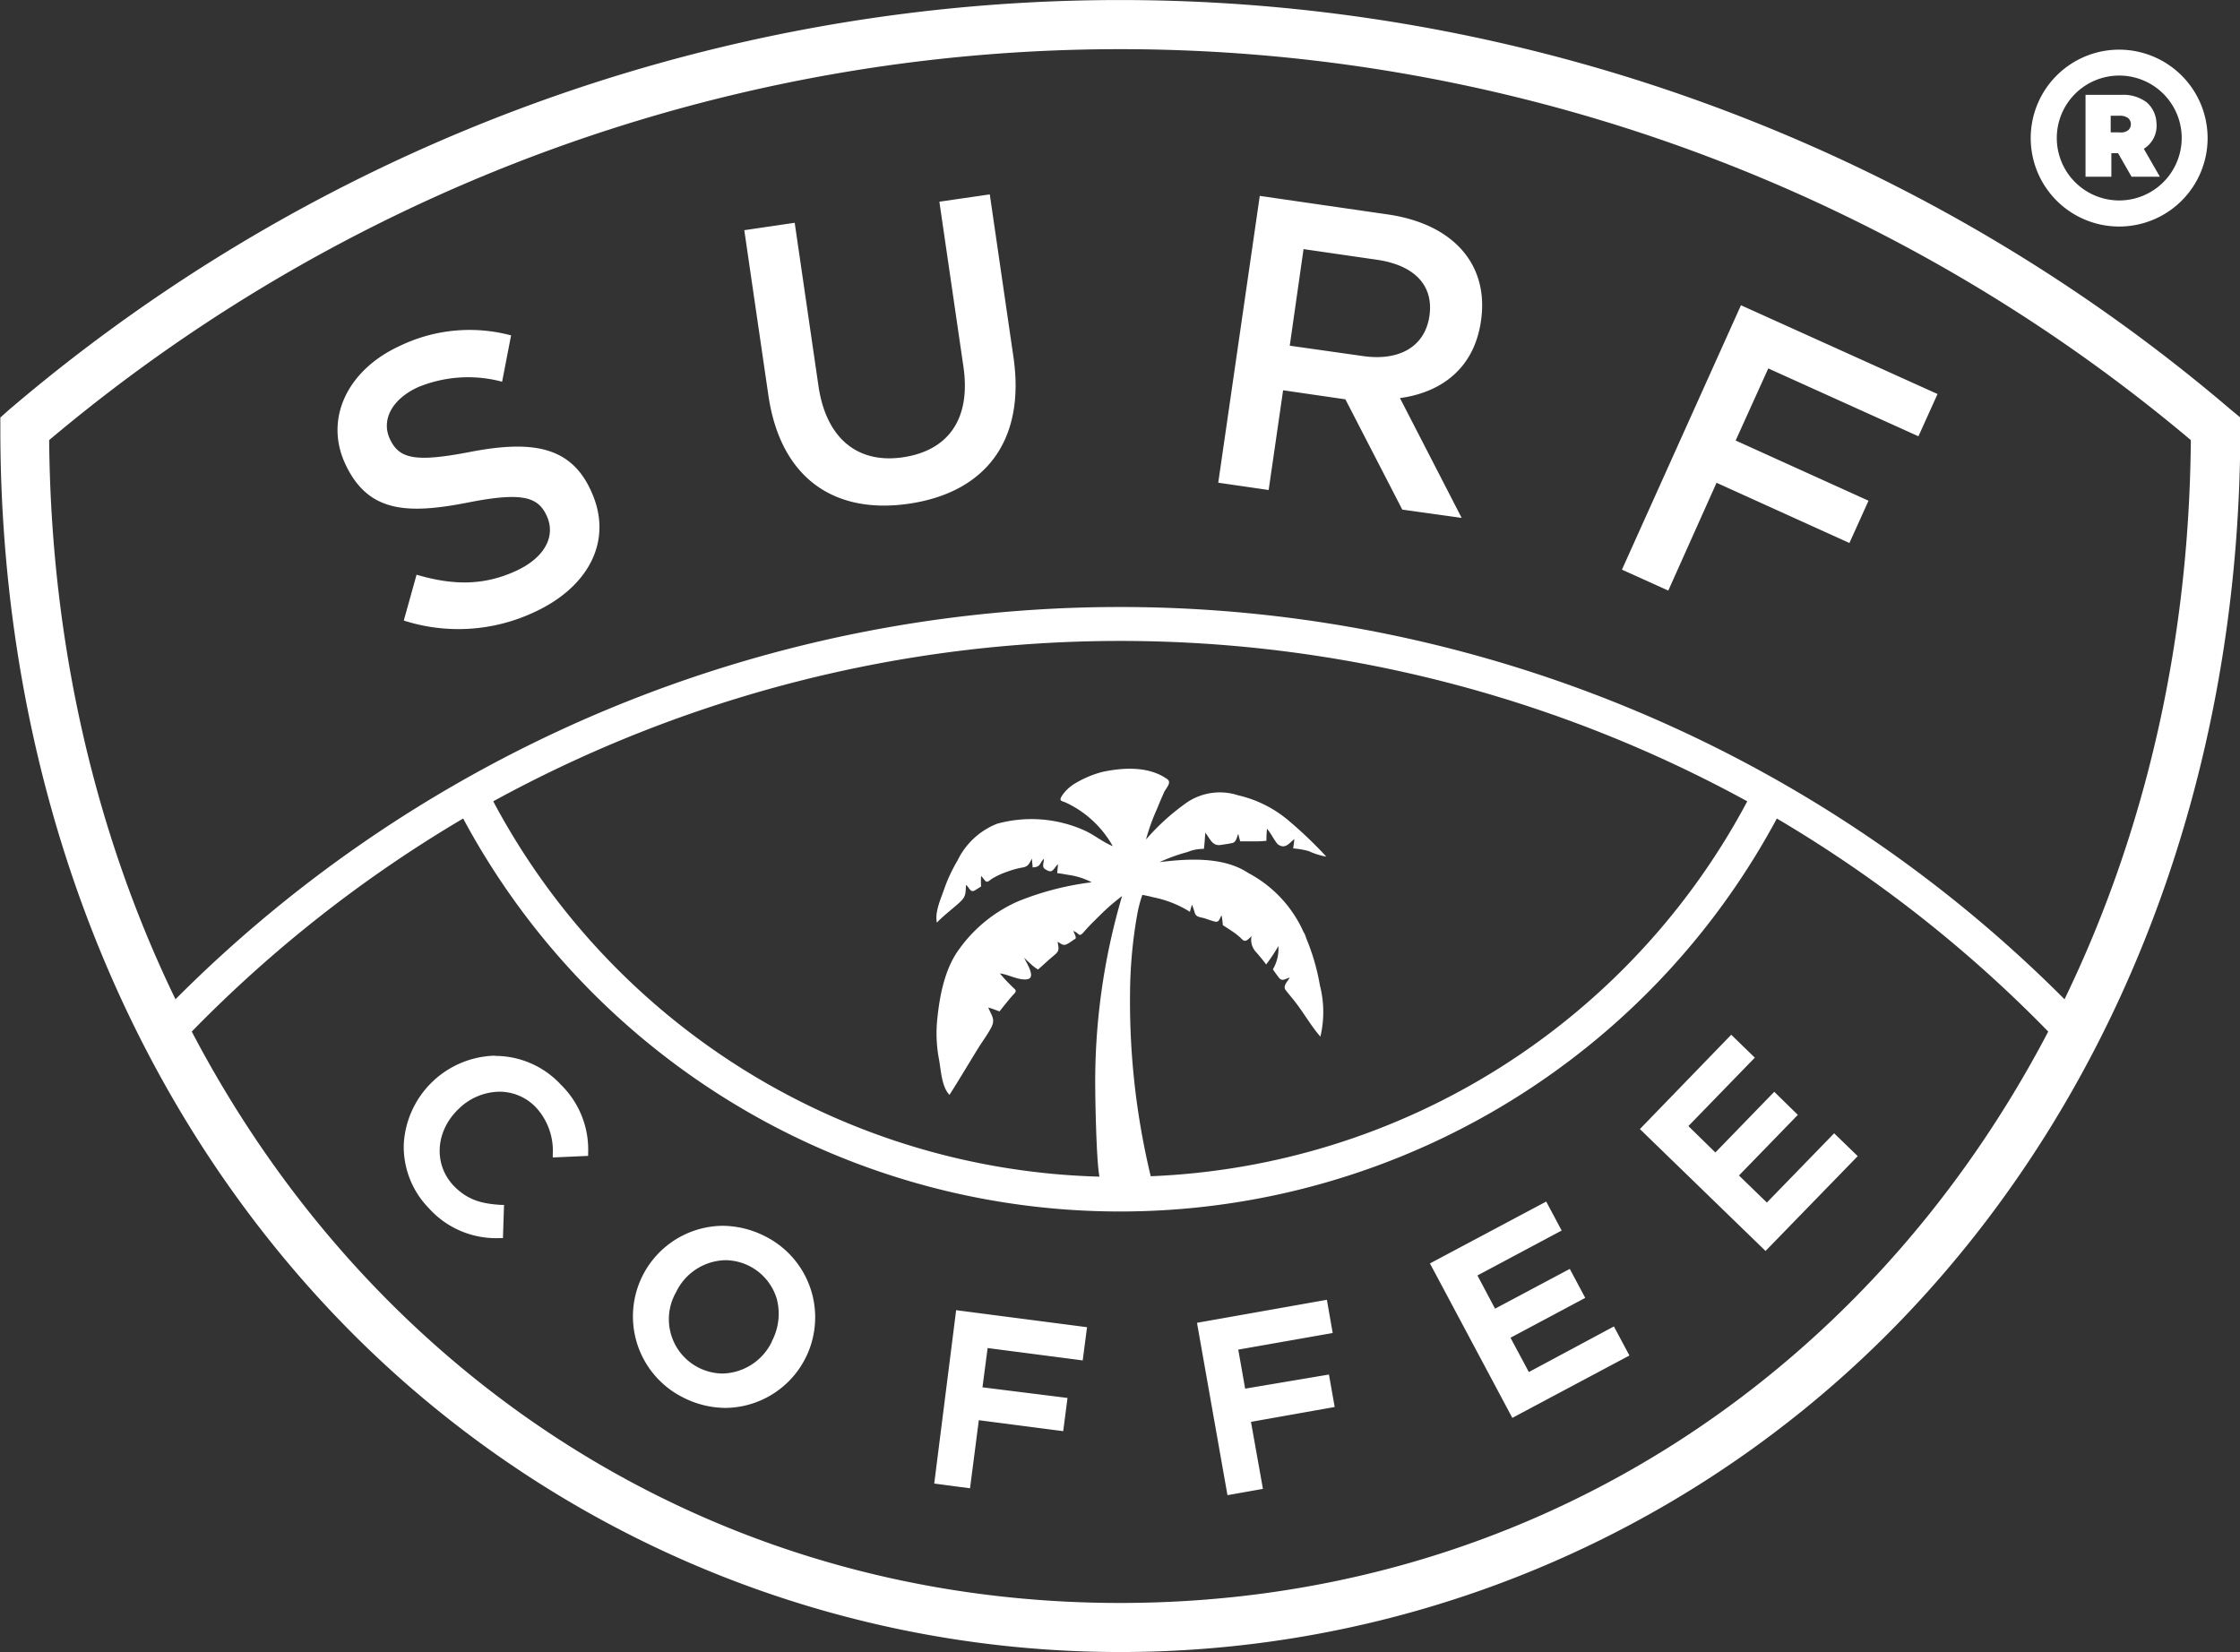 <?xml version="1.0" encoding="UTF-8"?> <svg xmlns="http://www.w3.org/2000/svg" viewBox="0 0 269.72 198.95"><rect x="0" y="0" width="269.72" height="198.95" fill="#333333" stroke="none"/> <defs> <style>.cls-1{fill:none;}.cls-2{fill:#fff;}</style> </defs> <title>логоо</title> <g id="Layer_1" data-name="Layer 1"> <path class="cls-1" d="M615.56,338.73a202.28,202.28,0,0,0-131.9,48.68c0,84.5,59.07,144.35,131.9,144.35s131.87-59.85,131.9-144.35A202.3,202.3,0,0,0,615.56,338.73Z" transform="translate(-480.7 -335.77)"></path> <path class="cls-1" d="M749.38,385.17a206,206,0,0,0-267.64,0l-1,.88v1.36c0,41.09,14,78.69,39.45,105.88a130.58,130.58,0,0,0,190.82,0c25.42-27.19,39.43-64.79,39.45-105.88v-1.36ZM615.56,528.81c-48.95,0-89.88-27-111.77-68.81a157.58,157.58,0,0,1,32.68-25.66,89.75,89.75,0,0,0,158.17,0A157.37,157.37,0,0,1,727.33,460C705.44,501.84,664.5,528.81,615.56,528.81Zm16.35-78.42c.42.5.86,1,1.25,1.53a19.31,19.31,0,0,0,1.46-2.22,4.82,4.82,0,0,1-.65,2.8c.22.34.46.68.71,1,.4.51.75.13,1.32,0-.24.45-.87,1-.51,1.5s1,1.2,1.45,1.81c.92,1.23,1.74,2.65,2.74,3.8a12.92,12.92,0,0,0,0-6.18,26.18,26.18,0,0,0-1.84-6.12A15,15,0,0,0,631,440.9c-3-2-7.28-1.72-10.67-1.31a21.3,21.3,0,0,1,3.38-1.22,5,5,0,0,1,1.94-.37c.1-.64.12-1.29.17-1.94.59.72.84,1.65,1.89,1.46.46-.07.92-.13,1.38-.23s.51-.63.7-1.1c.08.3.16.61.23.91.6,0,1.21,0,1.81,0a10.33,10.33,0,0,0,1.36-.07,11.57,11.57,0,0,1,.07-1.44c.49.57.79,1.28,1.28,1.86.89.65,1.34-.07,2-.62,0,.38-.08.75-.14,1.13a10.06,10.06,0,0,1,1.9.32,8.57,8.57,0,0,0,2.1.67,50.35,50.35,0,0,0-4.73-4.51,14.21,14.21,0,0,0-5.87-2.87,7,7,0,0,0-6.11.8,27.08,27.08,0,0,0-5,4.51,24.91,24.91,0,0,1,1.35-3.74c.27-.67.55-1.33.85-2,.26-.49.91-1.13.37-1.52-2.22-1.6-5.34-1.42-7.87-.87a12.25,12.25,0,0,0-3.06,1.28,4.87,4.87,0,0,0-1.4,1.11,3.26,3.26,0,0,0-.44.61c-.28.54.11.48.54.68a12.53,12.53,0,0,1,5.66,5.26c-1.16-.48-2.15-1.3-3.27-1.84a13.63,13.63,0,0,0-3.34-1.1,13.49,13.49,0,0,0-7.32.24,8.82,8.82,0,0,0-4.77,4.44,18.51,18.51,0,0,0-1.57,3.34c-.42,1.25-1.19,2.79-.91,4.13.77-.82,1.67-1.5,2.51-2.24s.92-1.08,1-2.32c.45.39.52,1,1.1.65l.72-.46a6.74,6.74,0,0,1,0-1.27c.14.16.27.33.4.5.33.43.53.08.93-.16a8.86,8.86,0,0,1,1.82-.85,11.69,11.69,0,0,1,1.82-.5c.74-.12.8-.47,1.15-1.07a9.59,9.59,0,0,1,.07,1.06c1-.06.77-.42,1.37-1.05,0,.55-.31,1,.19,1.29.86.55.87,0,1.48-.63,0,.36,0,.72-.08,1.08.52.05,1,.16,1.56.24a8.5,8.5,0,0,1,2.59.86,35.11,35.11,0,0,0-8.83,2.28,17.24,17.24,0,0,0-7.1,5.75c-1.78,2.4-2.39,5.73-2.67,8.64a16.33,16.33,0,0,0,.22,4.68c.24,1.24.32,3.3,1.26,4.25,1.19-1.87,2.32-3.77,3.48-5.65.5-.79,1.07-1.55,1.51-2.37.58-1.07.11-1.45-.31-2.49.46.12.91.3,1.36.46.4-.52.8-1,1.22-1.53.17-.2.35-.39.53-.58.41-.44.08-.53-.29-.92s-1-1-1.41-1.54c1,.1,2.4.91,3.38.67s-.21-2-.45-2.57c.35.34.69.7,1.07,1a4.35,4.35,0,0,0,.6.43l.91-.82c.37-.35.75-.67,1.14-1,.6-.5.39-.8.32-1.54.66.47.79.53,1.47.09l.62-.42c.26-.16-.11-.69-.21-.95.73.24.63.86,1.27.11s1.15-1.23,1.75-1.81a24.26,24.26,0,0,1,2.85-2.51A79,79,0,0,0,612.58,467a104.52,104.52,0,0,0,.51,10.46,85.24,85.24,0,0,1-73-45.2,157.29,157.29,0,0,1,151,0,85.25,85.25,0,0,1-71.83,45.16,89.11,89.11,0,0,1-2.49-22.12,55,55,0,0,1,.88-9.5,15.83,15.83,0,0,1,.41-1.68c.06-.2.12-.39.19-.59.45.08.89.18,1.33.29a12.8,12.8,0,0,1,4.39,1.75c.08-.29.16-.57.26-.86.13.33.23.66.34,1,.16.53.73.5,1.23.66s.75.26,1.13.36c.58.16.58-.29.86-.74a9.52,9.52,0,0,1,.15,1.18c.4.27.81.52,1.2.8a6.48,6.48,0,0,1,1.11.91c.42.43.73,0,1.15-.38C631.38,449.4,631.31,449.7,631.91,450.39Zm97.37,5.72a160.51,160.51,0,0,0-227.45,0c-9.57-19.75-15-42.59-15.21-67.34a200.11,200.11,0,0,1,257.88,0C744.3,413.52,738.86,436.36,729.28,456.11ZM537.43,390.17c-6.74,1.31-8.69.88-9.8-1.57-1-2.18.15-4.72,3.42-6.21a15.88,15.88,0,0,1,10.11-.65l1.08-5.58a19.4,19.4,0,0,0-13.35,1.24c-6.31,2.87-9.13,8.7-6.66,14.15,2.7,5.94,7.43,6.21,14.91,4.72,6.54-1.27,8.37-.62,9.4,1.64,1.13,2.5-.32,5.08-3.78,6.65-3.94,1.79-7.67,1.68-11.9.42l-1.54,5.52a21.43,21.43,0,0,0,15.56-.94c6.67-3,9.73-8.69,7-14.64C549.48,389.57,544.89,388.75,537.43,390.17Zm97.77-7.39,7.5,1.08,6.85,13.29,7.15,1-7.43-14.43c5-.68,8.93-3.59,9.75-9.26,1-6.66-3.15-11.69-11.24-12.86l-15.39-2.23-5,34.54,6.07.88Zm2.45-17,8.84,1.28c4.49.65,6.86,3.06,6.33,6.76s-3.62,5.47-8,4.84L636,377.4ZM687.39,394l16,7.24,2.3-5.09-16-7.24,3.92-8.68,18.09,8.17,2.3-5.09-23.68-10.7L676,404.37l5.59,2.53Zm-87.52-34.74-6.07.88L596.7,380c.93,6.37-1.9,10.11-7.28,10.89s-9.23-2.18-10.17-8.6l-2.86-19.63-6.07.88,2.9,19.89c1.46,10,7.93,14.36,16.91,13s14.1-7.35,12.6-17.66Zm-27,125.51a11.29,11.29,0,0,0-5.21-1.3,10.9,10.9,0,0,0-4.8,20.63,11.32,11.32,0,0,0,5.21,1.3,10.9,10.9,0,0,0,4.8-20.63Zm.77,12.63a6.79,6.79,0,0,1-5.93,3.86,6.3,6.3,0,0,1-2.94-.73,6.53,6.53,0,0,1-2.67-9.06,6.75,6.75,0,0,1,5.92-3.86,6.5,6.5,0,0,1,6.19,4.66A7,7,0,0,1,573.61,497.35Zm-33.33-34.42a11.28,11.28,0,0,0-11,10.62,10.58,10.58,0,0,0,3,7.73,10.88,10.88,0,0,0,8.56,3.62h.37l.14-4-.38,0c-2.29-.14-4-.57-5.67-2.29-2.48-2.61-2.22-6.61.61-9.29a7.14,7.14,0,0,1,4.88-2.05,6,6,0,0,1,4.43,1.93,7.61,7.61,0,0,1,2,5.59v.4l4.26-.19v-.37a10.9,10.9,0,0,0-3.29-8.2A10.73,10.73,0,0,0,540.28,462.93Zm52.87,51.54,4.3.56,1.07-8.2,10.16,1.32.52-4L599,502.84l.62-4.73,11.45,1.49.52-4-15.76-2.05ZM664.78,501l-2.2-4.13,9-4.79-1.87-3.5-9,4.79-2.12-4,10.14-5.4-1.86-3.5-14,7.45,9.92,18.6,14.1-7.51-1.87-3.5Zm29.55-33.74-7.08,7.3L684,471.39l8-8.25-2.85-2.76-11,11.36,15.13,14.68L704.39,475l-2.84-2.75-8.1,8.34-3.36-3.26,7.09-7.3Zm-53.62,34L630.63,503l-.83-4.69,11.37-2-.7-3.95-15.64,2.76,3.67,20.76,4.27-.76L631.33,507l10.08-1.78Zm-2.92-53c.61,1.26-.4-1,0,0Z" transform="translate(-480.7 -335.77)"></path> <path class="cls-1" d="M735.88,341.75a10.65,10.65,0,1,0,10.64,10.64A10.66,10.66,0,0,0,735.88,341.75Zm0,18.16a7.52,7.52,0,1,1,7.52-7.52A7.52,7.52,0,0,1,735.88,359.91Z" transform="translate(-480.7 -335.77)"></path> <path class="cls-1" d="M740.36,350.57a3.53,3.53,0,0,0-1.18-2.48,4.69,4.69,0,0,0-3-.9H731.8v9.87h3.12v-2.84h.81l1.62,2.84h3.41l-1.93-3.37A3.27,3.27,0,0,0,740.36,350.57Zm-3.36.85a1.44,1.44,0,0,1-1.09.29h-1.06v-2h1a1.73,1.73,0,0,1,1.09.26,1,1,0,0,1,.34.73A1,1,0,0,1,737,351.42Z" transform="translate(-480.7 -335.77)"></path> </g> <g id="Слой_2" data-name="Слой 2"> <path class="cls-2" d="M749.38,385.16a206,206,0,0,0-267.64,0l-1,.89v1.36c0,41.09,14,78.69,39.45,105.88a130.58,130.58,0,0,0,190.82,0c25.42-27.19,39.43-64.79,39.45-105.88v-1.36ZM615.56,528.81c-48.94,0-89.88-27-111.77-68.81a157.58,157.58,0,0,1,32.68-25.66,89.75,89.75,0,0,0,158.18,0A157.25,157.25,0,0,1,727.33,460C705.44,501.83,664.51,528.81,615.56,528.81Zm16.35-78.42c.43.49.86,1,1.25,1.53a20.81,20.81,0,0,0,1.47-2.22,4.83,4.83,0,0,1-.66,2.8c.22.34.47.67.72,1,.39.52.75.14,1.31,0-.24.44-.87,1-.5,1.49.47.62,1,1.2,1.44,1.82.92,1.23,1.74,2.65,2.75,3.8a12.92,12.92,0,0,0-.06-6.18,26,26,0,0,0-1.84-6.12A14.92,14.92,0,0,0,631,440.9c-3-2-7.28-1.72-10.67-1.31a21.3,21.3,0,0,1,3.38-1.22,4.87,4.87,0,0,1,1.95-.37c.09-.65.12-1.3.17-1.95.59.72.83,1.65,1.89,1.47.45-.07.92-.13,1.37-.23s.52-.64.71-1.1c.07.3.15.6.23.9.6,0,1.2,0,1.8,0a10.24,10.24,0,0,0,1.36-.07,13.88,13.88,0,0,1,.07-1.44c.5.57.8,1.27,1.28,1.85.89.65,1.34-.06,2-.61,0,.38-.08.75-.13,1.12a10.11,10.11,0,0,1,1.89.33,8.27,8.27,0,0,0,2.1.66,50.24,50.24,0,0,0-4.73-4.5,14.35,14.35,0,0,0-5.87-2.88,7.09,7.09,0,0,0-6.11.81,27,27,0,0,0-5,4.51,24.52,24.52,0,0,1,1.35-3.74c.27-.67.55-1.33.85-2,.26-.49.91-1.13.37-1.52-2.22-1.6-5.34-1.42-7.87-.87a12.6,12.6,0,0,0-3.06,1.27,5.08,5.08,0,0,0-1.4,1.12,3.78,3.78,0,0,0-.44.61c-.28.53.12.48.54.68a12.57,12.57,0,0,1,5.66,5.25c-1.16-.47-2.15-1.29-3.27-1.83a15.61,15.61,0,0,0-10.66-.87,8.93,8.93,0,0,0-4.77,4.44,19.17,19.17,0,0,0-1.57,3.34c-.42,1.26-1.18,2.8-.91,4.13.77-.81,1.67-1.49,2.51-2.23,1-.87.92-1.08,1-2.32.45.39.52,1,1.11.64l.71-.45a7.67,7.67,0,0,1,0-1.27c.14.16.27.32.4.49.33.44.53.09.93-.16a9.2,9.2,0,0,1,1.83-.84,10.2,10.2,0,0,1,1.82-.5c.73-.12.79-.47,1.14-1.07,0,.35.07.71.08,1.06,1-.06.76-.42,1.36-1.05,0,.55-.31,1,.19,1.29.87.55.88,0,1.49-.63,0,.36-.06.72-.08,1.08.52.05,1,.16,1.55.24a8.65,8.65,0,0,1,2.6.86,35,35,0,0,0-8.83,2.28,17.26,17.26,0,0,0-7.11,5.75c-1.78,2.4-2.39,5.73-2.67,8.64a16.7,16.7,0,0,0,.23,4.68c.23,1.24.31,3.3,1.26,4.25,1.19-1.87,2.31-3.77,3.48-5.66.49-.79,1.06-1.54,1.5-2.36.59-1.07.11-1.45-.31-2.5.46.13.91.31,1.36.47.4-.53.8-1,1.23-1.54.17-.19.34-.39.52-.58.42-.44.08-.52-.28-.91A18.77,18.77,0,0,1,601.1,453c1,.1,2.39.92,3.37.68s-.21-2-.45-2.58a14.68,14.68,0,0,0,1.07,1,4,4,0,0,0,.6.42c.31-.26.61-.54.91-.81s.76-.67,1.15-1c.59-.51.38-.8.31-1.54.67.47.79.53,1.47.09.21-.14.41-.29.63-.42s-.12-.69-.22-.95c.74.23.63.85,1.27.11s1.15-1.23,1.75-1.82a26,26,0,0,1,2.85-2.5A79,79,0,0,0,612.58,467c0,.79.12,8.63.51,10.47a85.24,85.24,0,0,1-73-45.2,157.22,157.22,0,0,1,151,0,85.22,85.22,0,0,1-71.83,45.15,90,90,0,0,1-2.49-22.12,55.93,55.93,0,0,1,.88-9.49,16.63,16.63,0,0,1,.41-1.69c.06-.19.12-.39.2-.58.44.08.88.17,1.32.29a12.93,12.93,0,0,1,4.4,1.75c.07-.29.15-.57.25-.86.13.32.24.65.34,1,.16.53.73.49,1.24.66s.74.26,1.12.36c.58.16.58-.29.86-.74a9.28,9.28,0,0,1,.15,1.18c.4.27.81.52,1.2.79a7.61,7.61,0,0,1,1.12.92c.41.42.73,0,1.14-.38A2.14,2.14,0,0,0,631.91,450.39Zm97.38,5.72a160.52,160.52,0,0,0-227.46,0c-9.57-19.75-15-42.59-15.21-67.34a200.11,200.11,0,0,1,257.88,0C744.3,413.52,738.86,436.36,729.29,456.11ZM537.43,390.17c-6.74,1.31-8.68.88-9.8-1.57-1-2.18.16-4.72,3.42-6.21a15.81,15.81,0,0,1,10.11-.65l1.08-5.58a19.31,19.31,0,0,0-13.34,1.24c-6.31,2.87-9.14,8.7-6.67,14.14,2.71,5.95,7.43,6.21,14.91,4.73,6.54-1.28,8.37-.63,9.4,1.64,1.13,2.5-.32,5.08-3.77,6.64-3.95,1.8-7.67,1.68-11.91.43l-1.54,5.52a21.48,21.48,0,0,0,15.56-.94c6.67-3,9.74-8.69,7-14.64C549.48,389.57,544.89,388.75,537.43,390.17Zm97.77-7.4,7.5,1.09,6.85,13.28,7.15,1-7.43-14.43c5-.68,8.93-3.59,9.75-9.26,1-6.67-3.15-11.69-11.24-12.86l-15.39-2.23-5,34.54,6.07.88Zm2.46-17,8.83,1.28c4.49.65,6.86,3.06,6.33,6.76s-3.62,5.47-8,4.84L636,377.4Zm49.73,28.14,16,7.25,2.3-5.09-16-7.25,3.93-8.68,18.08,8.17,2.3-5.09-23.67-10.69L676,404.37l5.58,2.52Zm-87.51-34.73-6.07.88,2.9,19.89c.92,6.36-1.91,10.1-7.29,10.89s-9.23-2.18-10.17-8.6l-2.86-19.64-6.07.89,2.9,19.88c1.46,10,7.94,14.37,16.92,13.06s14.09-7.35,12.59-17.66Zm-27,125.5a11.4,11.4,0,0,0-5.21-1.29,10.91,10.91,0,0,0-4.8,20.63,11.35,11.35,0,0,0,5.21,1.3,10.91,10.91,0,0,0,4.8-20.64Zm.77,12.64a6.77,6.77,0,0,1-5.93,3.86,6.54,6.54,0,0,1-5.61-9.8,6.75,6.75,0,0,1,5.92-3.85,6.52,6.52,0,0,1,6.2,4.65A7.07,7.07,0,0,1,573.61,497.35Zm-33.33-34.42a11.28,11.28,0,0,0-11,10.62,10.58,10.58,0,0,0,3,7.73,10.88,10.88,0,0,0,8.56,3.62h.38l.13-4-.38,0c-2.29-.14-4-.57-5.67-2.29-2.48-2.61-2.22-6.61.61-9.29a7.14,7.14,0,0,1,4.88-2.05,6.06,6.06,0,0,1,4.43,1.92,7.7,7.7,0,0,1,2,5.6v.4l4.26-.19v-.37a10.92,10.92,0,0,0-3.28-8.2A10.77,10.77,0,0,0,540.28,462.93Zm52.87,51.53,4.31.57,1.06-8.2,10.16,1.32.52-4L599,502.84l.62-4.73,11.45,1.49.52-4-15.76-2.05ZM664.79,501l-2.21-4.13,9-4.8-1.86-3.49-9,4.79-2.12-4,10.14-5.41-1.86-3.49-14,7.45,9.92,18.6,14.1-7.51-1.87-3.5Zm29.55-33.75-7.09,7.31L684,471.38l8-8.24-2.84-2.76-11,11.36,15.13,14.68L704.39,475l-2.84-2.75-8.1,8.34-3.36-3.26,7.09-7.3Zm-53.62,34.05L630.63,503l-.83-4.7,11.37-2-.7-4-15.64,2.77,3.67,20.76,4.27-.76L631.33,507l10.08-1.79Zm-2.93-53c.61,1.26-.4-1,0,0Z" transform="translate(-480.7 -335.77)"></path> <path class="cls-2" d="M735.88,341.75a10.65,10.65,0,1,0,10.64,10.64A10.66,10.66,0,0,0,735.88,341.75Zm0,18.16a7.52,7.52,0,1,1,7.52-7.52A7.53,7.53,0,0,1,735.88,359.91Z" transform="translate(-480.7 -335.77)"></path> <path class="cls-2" d="M740.36,350.56a3.47,3.47,0,0,0-1.18-2.47,4.69,4.69,0,0,0-3-.9h-4.36v9.86h3.11v-2.83h.81l1.62,2.83h3.41l-1.93-3.36A3.26,3.26,0,0,0,740.36,350.56Zm-3.36.86a1.43,1.43,0,0,1-1.09.29h-1.06v-2h1a1.71,1.71,0,0,1,1.09.27,1,1,0,0,1,.34.73A1,1,0,0,1,737,351.42Z" transform="translate(-480.7 -335.77)"></path> </g> </svg> 